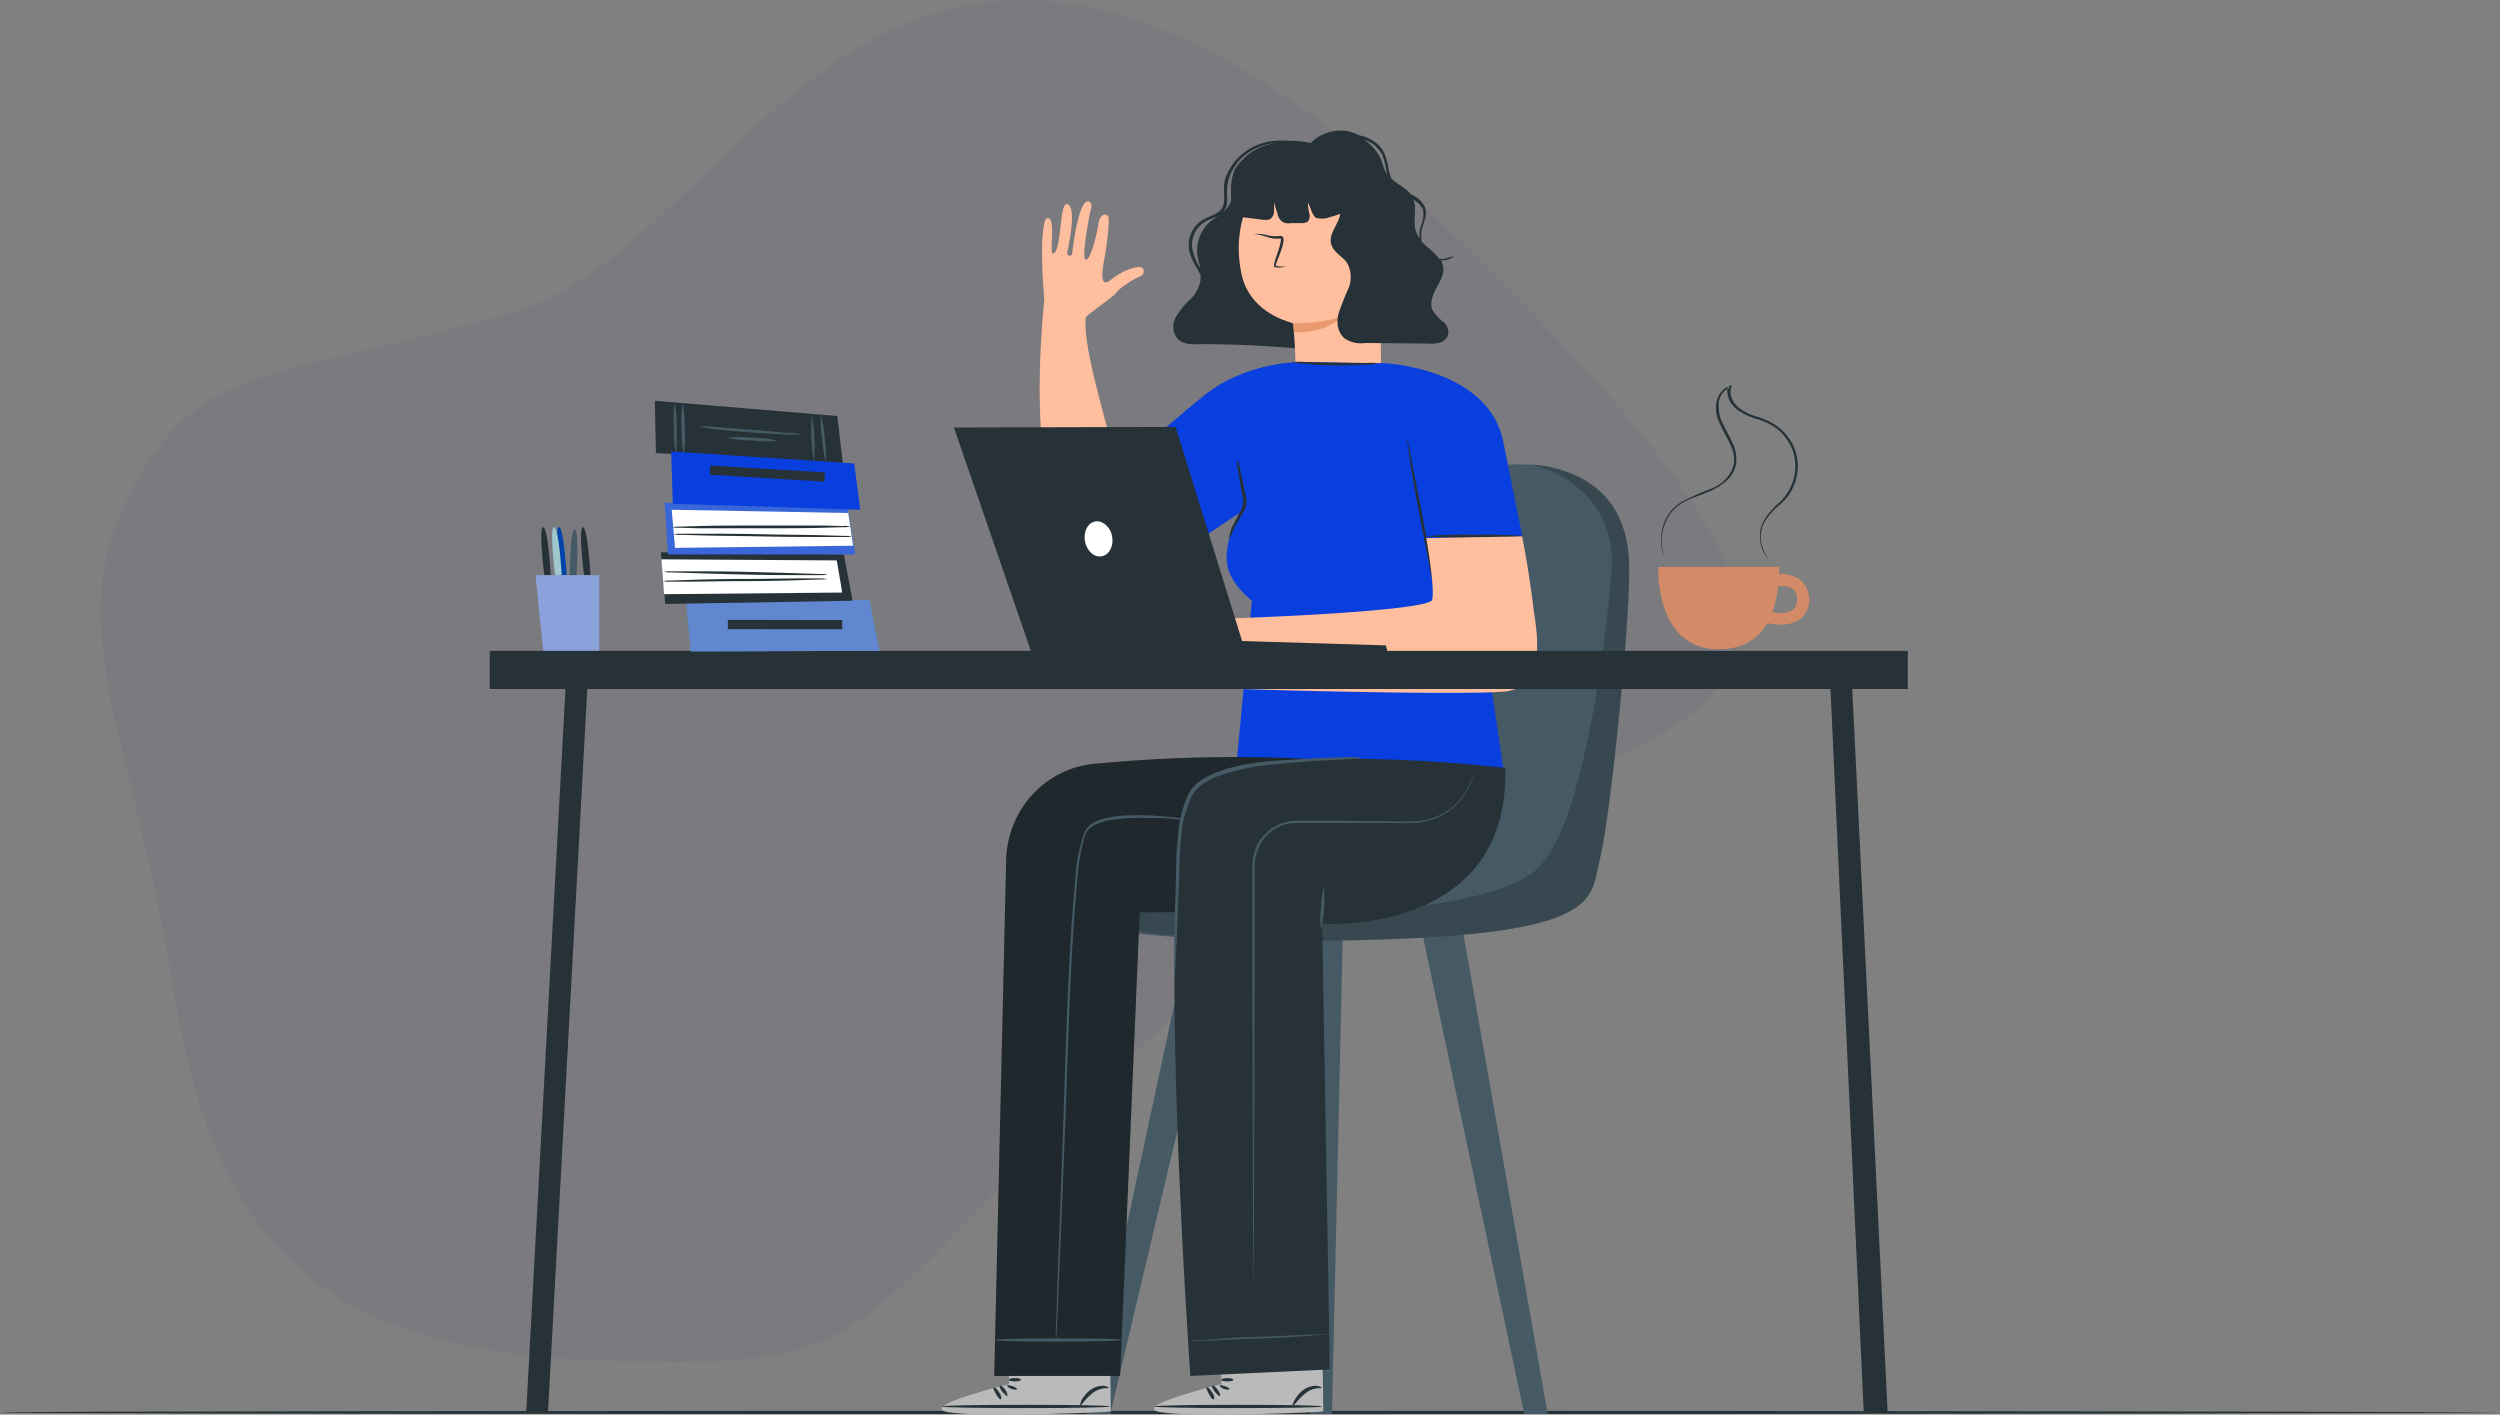 <svg xmlns="http://www.w3.org/2000/svg" width="2000.123" height="1131.759" viewBox="0 0 2000.123 1131.759">
  <rect x="0" y="0" width="2000.123" height="1131.759" fill="#808080" stroke="none"/>
  <g id="Group_775" data-name="Group 775" transform="translate(-11715.05 2082.623)">
    <path id="Path_1418" data-name="Path 1418" d="M879.12,23.469C770.472-33.065,680.645,26.523,493,56.254S193.574,149.637,185.142,396.311s16.03,181.511,284.647,472.067,142.231,696.452,599.366,231.373,12.557-574.96-44.507-767.194S987.768,80,879.12,23.469Z" transform="translate(11795.651 -809.155) rotate(-90)" fill="#1f1076" opacity="0.05"/>
    <g id="Group_746" data-name="Group 746" transform="translate(11715.05 -1978.154)">
      <g id="Floor--inject-462" transform="translate(0 1024.252)">
        <path id="Path" d="M2000.123,239.108c0,.436-447.62,1.308-999.844,1.308S0,239.979,0,239.108,447.62,237.8,999.844,237.8,2000.123,238.672,2000.123,239.108Z" transform="translate(0 -237.8)" fill="#263238" fill-rule="evenodd"/>
      </g>
      <path id="Path-2" data-name="Path" d="M266.651,149.4l-8.717,387.908H240.5l1.307-387.036Z" transform="translate(807.723 489.559)" fill="#455a64" fill-rule="evenodd"/>
      <path id="Path-3" data-name="Path" d="M260.7,148.4l83.247,392.266h18.742L293.825,148.4Z" transform="translate(875.565 486.201)" fill="#455a64" fill-rule="evenodd"/>
      <path id="Path-4" data-name="Path" d="M310.542,150.743,218.578,538.651H199.4L283.084,149Z" transform="translate(669.688 488.216)" fill="#455a64" fill-rule="evenodd"/>
      <path id="Path-5" data-name="Path" d="M571.218,64.2s91.965-5.23,82.812,101.118-14.383,214-48.379,250.615S227.767,453.852,199,423.778s54.917-28.766,70.608-28.766,112.886,9.153,144.267-73.659S437.412,58.535,571.218,64.2Z" transform="translate(648.295 202.977)" fill="#455a64" fill-rule="evenodd"/>
      <path id="Path-6" data-name="Path" d="M576.8,64.1s70.172,14.383,63.634,88.042-24.844,202.235-58.84,234.924-167.8,40.1-240.154,35.3c-84.119-5.23-136.857-21.357-136.857-21.357s-15.255,10.025-10.46,16.127S239.883,448.957,438.2,444.6,623,411.038,631.278,379.221s25.715-202.671,23.1-240.154S632.585,70.2,576.8,64.1Z" transform="translate(648.819 203.078)" fill="#455a64" fill-rule="evenodd"/>
      <path id="Path-7" data-name="Path" d="M576.8,64.1s70.172,14.383,63.634,88.042-24.844,202.235-58.84,234.924-167.8,40.1-240.154,35.3c-84.119-5.23-136.857-21.357-136.857-21.357s-15.255,10.025-10.46,16.127S239.883,448.957,438.2,444.6,623,411.038,631.278,379.221s25.715-202.671,23.1-240.154S632.585,70.2,576.8,64.1Z" transform="translate(648.819 203.078)" fill-rule="evenodd" opacity="0.2" style="isolation: isolate"/>
      <path id="Path-8" data-name="Path" d="M268.1,104.625a7.876,7.876,0,1,0,15.255-3.923,7.984,7.984,0,0,0-7.845-6.1c-4.794.872-8.281,5.23-7.409,10.025Z" transform="translate(899.979 305.513)" fill="#455a64" fill-rule="evenodd"/>
      <path id="Path-9" data-name="Path" d="M272.623,87a78.491,78.491,0,0,0-2.615,13.947,33.71,33.71,0,0,0,3.487,14.819,43.191,43.191,0,0,0,4.794,7.41,28.2,28.2,0,0,1,3.487,3.923,6.938,6.938,0,0,1,1.308,5.666,37,37,0,0,1-3.923,9.589,29.865,29.865,0,0,0,2.615,23.536,71.4,71.4,0,0,0,8.717,11.332,13.076,13.076,0,0,1-3.487-2.179,32.037,32.037,0,0,1-6.974-8.281,33.078,33.078,0,0,1-4.794-15.691,33.988,33.988,0,0,1,1.308-9.589l3.923-9.153c.872-3.051-1.743-4.794-3.923-7.409a35.065,35.065,0,0,1-8.281-24.408,32.331,32.331,0,0,1,2.179-10.9A9.581,9.581,0,0,1,272.623,87Z" transform="translate(900.69 279.988)" fill="#455a64" fill-rule="evenodd"/>
      <path id="Path-10" data-name="Path" d="M265.163,94.037c.436,0,0,2.179.872,5.666a18.747,18.747,0,0,0,7.845,10.46c3.923,2.179,7.845,3.923,12.64,4.359,3.487.436,5.666.436,5.666.872s-2.615.436-6.1.436a27.039,27.039,0,0,1-13.947-3.923c-4.358-2.615-6.974-6.974-7.845-12.2C263.856,96.216,264.727,93.6,265.163,94.037Z" transform="translate(887.228 303.461)" fill="#455a64" fill-rule="evenodd"/>
      <g id="Group" transform="translate(1151.401 366.988)" opacity="0.2">
        <path id="Path-11" data-name="Path" d="M268.1,104.625a7.876,7.876,0,1,0,15.255-3.923,7.984,7.984,0,0,0-7.845-6.1c-4.794.872-8.281,5.23-7.409,10.025Z" transform="translate(-251.422 -61.475)" fill-rule="evenodd"/>
        <path id="Path-12" data-name="Path" d="M272.623,87a78.491,78.491,0,0,0-2.615,13.947,33.71,33.71,0,0,0,3.487,14.819,43.191,43.191,0,0,0,4.794,7.41,28.2,28.2,0,0,1,3.487,3.923,6.938,6.938,0,0,1,1.308,5.666,37,37,0,0,1-3.923,9.589,29.865,29.865,0,0,0,2.615,23.536,71.4,71.4,0,0,0,8.717,11.332,13.076,13.076,0,0,1-3.487-2.179,32.037,32.037,0,0,1-6.974-8.281,33.078,33.078,0,0,1-4.794-15.691,33.988,33.988,0,0,1,1.308-9.589l3.923-9.153c.872-3.051-1.743-4.794-3.923-7.409a35.065,35.065,0,0,1-8.281-24.408,32.331,32.331,0,0,1,2.179-10.9A9.581,9.581,0,0,1,272.623,87Z" transform="translate(-250.712 -87)" fill-rule="evenodd"/>
        <path id="Path-13" data-name="Path" d="M265.163,94.037c.436,0,0,2.179.872,5.666a18.747,18.747,0,0,0,7.845,10.46c3.923,2.179,7.845,3.923,12.64,4.359,3.487.436,5.666.436,5.666.872s-2.615.436-6.1.436a27.039,27.039,0,0,1-13.947-3.923c-4.358-2.615-6.974-6.974-7.845-12.2C263.856,96.216,264.727,93.6,265.163,94.037Z" transform="translate(-264.173 -63.527)" fill-rule="evenodd"/>
      </g>
      <path id="Shape" d="M322.164,8.008A35.354,35.354,0,0,0,317.37,6.7a56.856,56.856,0,0,0-20.921-1.743,46.91,46.91,0,0,0-28.33,12.64,43.151,43.151,0,0,0-10.46,15.691,24.843,24.843,0,0,0-1.743,9.589c0,3.487.436,6.538,0,10.025a11.908,11.908,0,0,1-3.487,8.281,30.143,30.143,0,0,1-8.281,4.359,31.556,31.556,0,0,0-8.281,4.794,23.834,23.834,0,0,0-7.409,23.972,60.1,60.1,0,0,0,6.1,13.076,47.565,47.565,0,0,0,2.615,4.794V116.1a27.652,27.652,0,0,1-8.281,15.691,58.865,58.865,0,0,0-11.332,13.947,15.169,15.169,0,0,0,.872,17c4.358,5.23,12.2,5.23,18.742,4.794,23.1,0,57.376,1.308,80.476,3.923l8-162.137C325.215,8.88,323.472,8.444,322.164,8.008Zm-58.84,28.766c-.872,6.538,0,13.511-3.051,19.177s-10.025,9.153-15.255,13.511a30.886,30.886,0,0,0-10.025,29.2,78.608,78.608,0,0,0,2.179,8.281l-.436-.436a44.057,44.057,0,0,1-5.666-13.076,20.651,20.651,0,0,1,1.743-15.255,19.3,19.3,0,0,1,5.23-6.538,22.855,22.855,0,0,1,7.845-4.359,34.06,34.06,0,0,0,8.717-4.794A13.521,13.521,0,0,0,258.53,52.9c0-3.487-.436-6.974,0-10.025a33.948,33.948,0,0,1,1.743-9.153A41.36,41.36,0,0,1,269.862,18.9,45.4,45.4,0,0,1,296.885,6.7a32.988,32.988,0,0,1,6.538-.436c-5.23,0-10.025,1.308-15.255,2.615A36.81,36.81,0,0,0,263.325,36.775Z" transform="translate(723.326 3.298)" fill="#263238"/>
      <path id="Path-14" data-name="Path" d="M272.351,193.631c1.308-7.409-1.308-39.227-1.308-39.227-9.532-2.881-35.326-11.284-41.415-39.432-10.578-48.9,19.648-80.179,19.648-80.179L295.451,3.6l44.893,50.995.872,138.165Z" transform="translate(763.669 -0.112)" fill="#ffbe9d" fill-rule="evenodd"/>
      <path id="Path-15" data-name="Path" d="M237.4,44.93c13.076-.436,32.231-.889,43.128-8.734,0,0-14.8,17.452-42.692,15.708Z" transform="translate(797.312 109.362)" fill="#eb996e" fill-rule="evenodd"/>
      <path id="Shape-2" data-name="Shape" d="M397.347,105.2a10.625,10.625,0,0,1-5.23,0c-3.051-5.23-9.153-8.717-13.511-13.511a25.017,25.017,0,0,1,.872-12.64c.872-2.179,1.308-4.359,2.179-6.974a16.006,16.006,0,0,0-.436-7.845,20.6,20.6,0,0,0-11.332-10.46c-3.923-5.23-10.9-7.845-15.691-12.64a52.7,52.7,0,0,1-2.179-7.845,45.685,45.685,0,0,0-3.487-12.64,24.014,24.014,0,0,0-7.409-8.717,30.563,30.563,0,0,0-12.2-5.23A39.028,39.028,0,0,0,318.893,3.21a34.017,34.017,0,0,0-29.2,9.589,61.342,61.342,0,0,0-46.2,6.974,40.278,40.278,0,0,0-14.819,14.819A44.5,44.5,0,0,0,226.057,52.9V66.409a9.6,9.6,0,0,0,.436,3.487,5.185,5.185,0,0,0,4.794,1.743l21.357,2.615A14.827,14.827,0,0,0,257,73.818a7.685,7.685,0,0,0,3.487-6.538V60.307c.872,2.615,1.308,5.23,2.615,8.281A10.169,10.169,0,0,0,267.463,76a9.585,9.585,0,0,0,6.1.872h9.153A12.894,12.894,0,0,0,287.076,76a7.3,7.3,0,0,0,1.743-6.538,33.181,33.181,0,0,1-1.308-9.153c2.615,5.23,3.923,11.768,7.409,12.64,3.487.436,6.974.436,10.025-.872,3.487-.872,5.666-1.743,8.281-2.615a12.726,12.726,0,0,1-.872,3.923c-2.615,6.974-8.281,13.511-6.1,20.485s9.153,9.589,12.64,14.819a23.539,23.539,0,0,1,.872,20.921,190.449,190.449,0,0,0-7.845,20.049c-1.743,6.974-.436,15.255,5.23,19.613a23.335,23.335,0,0,0,16.126,3.487l50.559.436a23.972,23.972,0,0,0,9.589-.872,9.64,9.64,0,0,0,6.538-6.974c0-3.923-1.308-7.845-4.794-10.025a37.467,37.467,0,0,1-7.845-8.717c-2.615-5.666,0-12.2,3.051-17.87s6.538-11.332,5.23-17.87c-.436-1.308-.872-3.051-1.308-4.359a16.343,16.343,0,0,0,4.794-.436c1.307-.436,3.051-.872,3.923-1.743.872-.436,1.307-.872.872-.872C401.269,103.892,399.526,104.764,397.347,105.2ZM332.841,10.184a22.854,22.854,0,0,1,7.845,4.359,23.98,23.98,0,0,1,6.538,8.281,55.616,55.616,0,0,1,3.051,12.2c0,.872.436,1.743.436,2.615-2.615-4.359-3.487-9.153-5.666-13.947A40.183,40.183,0,0,0,332.841,10.184Zm39.227,47.944a20.139,20.139,0,0,1,7.409,7.409,22.252,22.252,0,0,1-1.308,13.076,21.733,21.733,0,0,0-1.308,10.46,17.667,17.667,0,0,1-2.179-3.923C370.76,76.869,375.118,66.409,372.067,58.128Z" transform="translate(758.85 -2.8)" fill="#263238"/>
      <path id="Path-16" data-name="Path" d="M340.153,166.212s-84.555,73.223-86.734,64.506c-11.768-48.38-27.921-98.511-25.741-122.047,1.308-2.179,21.819-16.554,24-19.169a30.073,30.073,0,0,1,7.845-6.974,58.822,58.822,0,0,1,11.332-6.538c3.923-1.308,4.358-6.1,1.307-7.409s-13.947,1.743-24.408,10.025-6.1-11.332-4.794-18.742,4.359-30.074,2.615-32.253c-2.615-3.051-6.974-.436-7.845,6.538s-6.1,28.766-10.025,28.33,3.487-37.919,3.487-37.919,3.051-7.845-1.308-8.717c-7.845-1.743-12.64,37.919-13.076,41.842-.436,2.615-4.359,1.743-3.923-.872s8.281-36.612,0-38.791c-6.1-1.743-4.359,32.689-10.025,38.791s1.307-26.151-4.794-27.459c-2.179-.436-3.923-.436-5.23,18.742a409.3,409.3,0,0,0,1.743,46.2c-5.23,52.3-15.691,213.131,57.1,207.465,85.427-6.538,105.04-74.095,105.04-74.095Z" transform="translate(640.948 40.819)" fill="#ffbe9d" fill-rule="evenodd"/>
      <path id="Path-17" data-name="Path" d="M521.549,183.908,506.73,110.249c-10.9-60.148-95.016-64.07-95.016-64.07l-66.249-.872S301.444,44,266.14,72.766,207.3,123.76,207.3,123.76l55.353,64.07,32.689-21.793s-11.768,21.357-10.025,39.227c1.743,17.434,20.049,30.945,20.049,30.945L291.419,383.964l215.746-8.717-27.894-190.9h42.277Z" transform="translate(696.22 139.931)" fill="#083fde" fill-rule="evenodd"/>
      <path id="Path-18" data-name="Path" d="M258.2,59.2c.436,1.308.872,3.051,1.307,4.794q1.308,5.23,2.615,13.076c2.179,11.332,5.23,26.151,8.281,42.278s6.1,31.817,7.845,42.713c.872,5.666,1.308,10.025,1.743,13.076a17.881,17.881,0,0,1,.436,4.794c-.436-1.308-.872-3.051-1.308-4.794q-1.308-5.23-2.615-13.076c-2.179-11.332-5.23-26.151-8.281-42.713s-6.1-31.817-7.41-42.713c-.872-5.666-1.308-10.025-1.743-13.076C258.2,62.251,258.2,60.943,258.2,59.2Z" transform="translate(867.169 186.621)" fill="#263238" fill-rule="evenodd"/>
      <path id="Path-19" data-name="Path" d="M340.825,78a301.592,301.592,0,0,1-39.663,1.308c-13.511.436-26.587,0-39.662-.872a301.591,301.591,0,0,1,39.662-1.308C314.238,76.7,327.314,77.132,340.825,78Z" transform="translate(878.252 246.271)" fill="#263238" fill-rule="evenodd"/>
      <path id="Path-20" data-name="Path" d="M260.974,127.942c-9.589-10.025-18.742-20.921-27.459-31.817A374.284,374.284,0,0,1,207.8,63a389.083,389.083,0,0,1,27.459,31.817C244.412,105.713,253.129,116.61,260.974,127.942Z" transform="translate(697.9 199.384)" fill="#263238" fill-rule="evenodd"/>
      <path id="Path-21" data-name="Path" d="M305.293,46.424a37.151,37.151,0,0,1-10.025,1.308c-6.1.436-14.819.436-23.972.436a183.91,183.91,0,0,1-23.972-1.308A39.571,39.571,0,0,1,237.3,45.552a38.592,38.592,0,0,1,10.025,0l23.972.436,23.972.436A38.55,38.55,0,0,1,305.293,46.424Z" transform="translate(796.976 139.686)" fill="#263238" fill-rule="evenodd"/>
      <path id="Path-22" data-name="Path" d="M226.026,126.555c.872-3.051,1.553-8,3.3-10.617l4.794-9.153A21.6,21.6,0,0,0,237.6,95.453c-1.743-8.717-3.051-17-3.923-22.664a35.759,35.759,0,0,1-.872-9.589,36.179,36.179,0,0,1,2.615,9.153c1.308,5.666,3.051,13.947,4.794,22.664a12.929,12.929,0,0,1-.872,6.974,36.032,36.032,0,0,1-3.051,5.666l-5.23,9.153C229.323,119.861,228.206,124.375,226.026,126.555Z" transform="translate(757.01 200.055)" fill="#263238" fill-rule="evenodd"/>
      <path id="Path-23" data-name="Path" d="M226.834,267.829V222.936l80.633-.436.872,67.121-4.794.436c-22.228,1.308-112.886,4.358-128.14-.436C158.841,284.391,226.834,267.829,226.834,267.829Z" transform="translate(580.364 735.067)" fill="#bababa" fill-rule="evenodd"/>
      <path id="Path-24" data-name="Path" d="M172.9,238.008c0,.872,30.074,1.308,67.121,1.308s67.121-.436,67.121-1.308-30.074-1.308-67.121-1.308S172.9,237.136,172.9,238.008Z" transform="translate(580.687 782.758)" fill="#263238" fill-rule="evenodd"/>
      <path id="Path-25" data-name="Path" d="M189.687,241.564c.436-.436,0-2.615-1.743-5.23s-3.923-3.487-4.359-3.051.436,2.615,2.179,4.794S189.252,241.564,189.687,241.564Z" transform="translate(616.202 770.921)" fill="#263238" fill-rule="evenodd"/>
      <path id="Path-26" data-name="Path" d="M188.284,243.14c.872-.436.436-3.051-1.308-5.666s-3.487-4.359-4.358-3.923.436,2.615,1.743,5.23S187.848,243.576,188.284,243.14Z" transform="translate(612.376 771.959)" fill="#263238" fill-rule="evenodd"/>
      <path id="Path-27" data-name="Path" d="M198.2,249.327c.436,0,1.308-.872,3.051-3.051a52.71,52.71,0,0,1,6.974-6.974,17.542,17.542,0,0,1,8.717-3.923c2.615-.436,3.923,0,4.358-.436s-1.308-1.308-4.358-1.743a17.734,17.734,0,0,0-10.46,3.487,26.15,26.15,0,0,0-6.974,8.281C198.636,247.583,198.2,249.327,198.2,249.327Z" transform="translate(665.658 771.003)" fill="#263238" fill-rule="evenodd"/>
      <path id="Path-28" data-name="Path" d="M184.964,233.192c-.436.436.872,2.179,3.487,3.051s4.359.436,4.359,0-1.743-1.743-3.487-2.179S185.4,232.756,184.964,233.192Z" transform="translate(620.926 770.576)" fill="#263238" fill-rule="evenodd"/>
      <path id="Path-29" data-name="Path" d="M185.2,233.108c0,.872,2.179,1.307,4.794,1.307s4.794-.436,4.794-1.307-2.179-1.308-4.794-1.308S185.2,232.236,185.2,233.108Z" transform="translate(621.997 766.301)" fill="#263238" fill-rule="evenodd"/>
      <path id="Path-30" data-name="Path" d="M265.834,267.829V222.936l80.633-.436.872,67.121-4.794.436c-22.228,1.308-112.886,4.358-128.14-.436C197.841,284.391,265.834,267.829,265.834,267.829Z" transform="translate(711.346 735.067)" fill="#bababa" fill-rule="evenodd"/>
      <path id="Path-31" data-name="Path" d="M211.9,238.008c0,.872,30.074,1.308,67.121,1.308s67.121-.436,67.121-1.308-30.074-1.308-67.121-1.308S211.9,237.136,211.9,238.008Z" transform="translate(711.67 782.758)" fill="#263238" fill-rule="evenodd"/>
      <path id="Path-32" data-name="Path" d="M228.687,241.564c.872-.436,0-2.615-1.743-5.23s-3.923-3.487-4.358-3.051.436,2.615,2.179,4.794S228.252,241.564,228.687,241.564Z" transform="translate(747.184 770.921)" fill="#263238" fill-rule="evenodd"/>
      <path id="Path-33" data-name="Path" d="M227.384,243.14c.872-.436.436-3.051-1.308-5.666s-3.487-4.359-4.359-3.923.436,2.615,1.743,5.23S226.512,243.576,227.384,243.14Z" transform="translate(743.694 771.959)" fill="#263238" fill-rule="evenodd"/>
      <path id="Path-34" data-name="Path" d="M237.2,249.327c.436,0,1.743-.872,3.487-3.051a52.706,52.706,0,0,1,6.974-6.974,17.542,17.542,0,0,1,8.717-3.923c2.615-.436,3.923,0,4.359-.436s-1.308-1.308-4.359-1.743a17.734,17.734,0,0,0-10.46,3.487,26.15,26.15,0,0,0-6.974,8.281A23.77,23.77,0,0,0,237.2,249.327Z" transform="translate(796.64 771.003)" fill="#263238" fill-rule="evenodd"/>
      <path id="Path-35" data-name="Path" d="M223.964,233.192c-.436.436.872,2.179,3.487,3.051s4.358.436,4.358,0-1.743-1.743-3.487-2.179S224.4,232.756,223.964,233.192Z" transform="translate(751.908 770.576)" fill="#263238" fill-rule="evenodd"/>
      <path id="Path-36" data-name="Path" d="M224.2,233.108c0,.872,2.179,1.307,4.794,1.307s4.794-.436,4.794-1.307-2.179-1.308-4.794-1.308S224.2,232.236,224.2,233.108Z" transform="translate(752.979 766.301)" fill="#263238" fill-rule="evenodd"/>
      <path id="Path-37" data-name="Path" d="M553.973,135.268c-4.359-35.3-9.153-57.968-9.153-57.968l-76.71,1.308s6.974,38.791,4.794,49.251c-1.743,9.153-149.933,15.255-188.724,15.691-2.179-1.743-5.666,1.308-8.717-1.308a30.534,30.534,0,0,1-6.538-8.281,60.581,60.581,0,0,1-5.23-12.2,3.689,3.689,0,0,0-4.358-3.487,3.278,3.278,0,0,0-3.051,2.179c-1.743,3.487,0,14.383,7.409,24.844s-11.768,5.23-18.742,3.051-29.2-6.538-31.381-4.794c-3.487,2.615-1.308,6.538,5.666,8.281s27.894,8.281,26.587,12.2-36.612-6.538-36.612-6.538-7.409-3.487-8.717.872c-2.615,7.845,36.176,15.691,39.663,16.126,2.615.436,1.308,4.359-1.307,3.923s-35.3-10.9-38.355-3.051c-2.179,6.1,31.817,6.538,37.483,12.64s-25.715-3.487-27.459,2.615c-.436,2.179,12.2,3.051,30.946,5.666a511.644,511.644,0,0,0,57.968,2.179c43.585,2.179,197,5.666,229.694,3.051C567.484,199.338,555.281,147.036,553.973,135.268Z" transform="translate(672.949 247.41)" fill="#ffbe9d" fill-rule="evenodd"/>
      <path id="Path-38" data-name="Path" d="M260.082,123.46a1164.335,1164.335,0,0,1,198.748-2.615L374.711,241.575l-75.838.436-15.691,370.91H182.5L192.089,199.3C193.4,160.507,222.163,128.254,260.082,123.46Z" transform="translate(612.929 383.437)" fill="#263238" fill-rule="evenodd"/>
      <path id="Path-39" data-name="Path" d="M260.082,123.46a1164.335,1164.335,0,0,1,198.748-2.615L374.711,241.575l-75.838.436-15.691,370.91H182.5L192.089,199.3C193.4,160.507,222.163,128.254,260.082,123.46Z" transform="translate(612.929 383.437)" fill-rule="evenodd" opacity="0.2" style="isolation: isolate"/>
      <path id="Path-40" data-name="Path" d="M333.762,250.124S484.13,260.149,480.208,125.47c0,0-208.773-25.279-248.871,17.87-33.561,36.176-3.051,468.54-3.051,468.54l111.578-5.23" transform="translate(724.05 384.477)" fill="#263238" fill-rule="evenodd"/>
      <path id="Path-41" data-name="Path" d="M365.433,119.108h-3.051l-8.717.436c-7.409.436-17.87.872-30.945,1.743l-21.357,1.743c-7.845.872-16.126,1.308-24.408,3.051a177.744,177.744,0,0,0-26.151,6.974c-8.717,3.487-17.434,8.281-21.793,17.434a88.12,88.12,0,0,0-7.41,27.895c-.872,9.153-1.743,18.306-1.743,27.023-.436,17.434-1.308,33.125-1.743,46.2s-.872,23.536-1.308,30.945c0,3.487-.436,6.538-.436,8.717a7.418,7.418,0,0,1-.436,3.051c0-.872-.436-2.179-.436-3.051v-8.717c0-7.409,0-17.87.436-31.381s.872-28.766,1.308-46.2c0-9.153.872-18.306,1.743-27.459a93.322,93.322,0,0,1,7.409-28.766,29.08,29.08,0,0,1,10.025-11.768A62.269,62.269,0,0,1,249.5,130a140.482,140.482,0,0,1,26.587-6.974q13.076-1.961,24.844-2.615c7.845-.436,14.819-.872,21.793-1.308,13.076-.872,23.972-.872,31.381-1.308h8.717C363.254,118.672,364.125,118.672,365.433,119.108Z" transform="translate(723.76 383.43)" fill="#455a64" fill-rule="evenodd"/>
      <path id="Path-42" data-name="Path" d="M331.721,223.654a15.485,15.485,0,0,1-4.359.872c-2.615.436-6.974.436-12.2.872-10.461.872-24.408,1.743-40.1,2.179s-30.074,1.308-40.1,1.743c-5.23,0-9.153.436-12.2.436H218.4a14.827,14.827,0,0,1,4.359-.436c3.051-.436,6.974-.436,12.2-.872,10.46-.872,24.408-1.743,40.1-2.179s30.074-1.308,40.1-1.743h12.2C328.671,223.218,329.978,223.654,331.721,223.654Z" transform="translate(733.5 738.708)" fill="#455a64" fill-rule="evenodd"/>
      <path id="Path-43" data-name="Path" d="M287,225.808c0,.436-23.536,1.308-52.3,1.308s-52.3-.436-52.3-1.308,23.536-1.308,52.3-1.308S287,224.936,287,225.808Z" transform="translate(612.593 741.784)" fill="#455a64" fill-rule="evenodd"/>
      <path id="Path-44" data-name="Path" d="M294.918,132.126H293.61l-3.923-.436a103.816,103.816,0,0,0-14.383-.872c-6.538,0-13.947-.436-22.664,0-4.794,0-9.153.872-13.947,1.308a45.436,45.436,0,0,0-14.819,4.794,14.167,14.167,0,0,0-5.666,5.666,30.383,30.383,0,0,0-2.615,8.281,135.321,135.321,0,0,0-3.487,18.306c-1.308,13.076-2.615,26.587-3.487,41.406-2.179,29.2-3.487,61.455-4.794,95.016-2.179,67.557-4.794,129.012-6.538,173.033-.872,21.793-1.743,39.662-2.179,52.3-.436,6.1-.436,10.9-.872,14.383a10.823,10.823,0,0,1-.436,3.923v-3.923c0-3.487,0-8.281.436-14.383.436-12.64.872-30.51,1.743-52.3,1.743-44.457,3.923-105.476,6.1-173.033,1.308-34,2.615-65.814,4.794-95.452,1.308-14.383,2.179-28.33,3.487-41.406A143.394,143.394,0,0,1,214.285,150a69.179,69.179,0,0,1,3.051-8.717,17.476,17.476,0,0,1,6.1-6.538,47.848,47.848,0,0,1,15.255-4.794,79.172,79.172,0,0,1,13.947-1.308,196.687,196.687,0,0,1,22.664.436q9.153.654,14.383,1.307l3.923.436Q294.264,132.126,294.918,132.126Z" transform="translate(650.88 419.227)" fill="#455a64" fill-rule="evenodd"/>
      <path id="Path-45" data-name="Path" d="M407.292,119.2v1.743a18.053,18.053,0,0,1-.436,4.359,42.671,42.671,0,0,1-6.1,16.127A50.922,50.922,0,0,1,364.142,165.4a142.481,142.481,0,0,1-19.178.436h-81.5a29.688,29.688,0,0,0-12.2,3.051,32.888,32.888,0,0,0-17.434,19.177,46.146,46.146,0,0,0-2.179,13.511v74.531c0,82.376-.436,156.907-.436,210.952,0,27.023-.436,48.815-.436,64.07v0c0-15.255,0-37.047-.436-64.07,0-54.046-.436-128.576-.436-210.952V201.576a41.24,41.24,0,0,1,2.179-14.383,35.348,35.348,0,0,1,18.742-20.049,33.782,33.782,0,0,1,13.076-3.051H301.38l44.021.436a140.91,140.91,0,0,0,19.177-.436,49.087,49.087,0,0,0,35.74-23.1,52.3,52.3,0,0,0,6.538-16.126c.436-1.743.436-3.487.872-4.359A.955.955,0,0,0,407.292,119.2Z" transform="translate(772.123 388.132)" fill="#455a64" fill-rule="evenodd"/>
      <path id="Path-46" data-name="Path" d="M245.183,141.5A114.67,114.67,0,0,1,243,175.932a58.438,58.438,0,0,1,0-17.434A113.391,113.391,0,0,1,245.183,141.5Z" transform="translate(813.936 463.027)" fill="#455a64" fill-rule="evenodd"/>
      <path id="Path-47" data-name="Path" d="M101.761,113.955S96.966,75.6,100.889,75.6s6.1,38.355,6.1,38.355h-6.538" transform="translate(333.655 241.701)" fill="#263238" fill-rule="evenodd"/>
      <path id="Path-48" data-name="Path" d="M104.661,113.955S99.866,75.6,103.789,75.6s6.1,38.355,6.1,38.355h-6.538" transform="translate(343.395 241.701)" fill="#0061f2" fill-rule="evenodd"/>
      <path id="Path-49" data-name="Path" d="M104.661,113.955S99.866,75.6,103.789,75.6s6.1,38.355,6.1,38.355h-6.538" transform="translate(343.395 241.701)" fill-rule="evenodd" opacity="0.3" style="isolation: isolate"/>
      <path id="Path-50" data-name="Path" d="M109.061,113.955S104.266,75.6,108.189,75.6s6.1,38.355,6.1,38.355h-6.538" transform="translate(358.172 241.701)" fill="#263238" fill-rule="evenodd"/>
      <path id="Path-51" data-name="Path" d="M105.272,114.358s0-38.791,3.923-38.355,1.308,38.791,1.308,38.791l-6.1-.872" transform="translate(350.629 243.041)" fill="#455a64" fill-rule="evenodd"/>
      <path id="Path-52" data-name="Path" d="M103.761,113.955S98.966,75.6,102.889,75.6s6.1,38.355,6.1,38.355h-6.538" transform="translate(340.372 241.701)" fill="#3f909a" fill-rule="evenodd"/>
      <path id="Path-53" data-name="Path" d="M103.761,113.955S98.966,75.6,102.889,75.6s6.1,38.355,6.1,38.355h-6.538" transform="translate(340.372 241.701)" fill="#fff" fill-rule="evenodd" opacity="0.5" style="isolation: isolate"/>
      <path id="Path-54" data-name="Path" d="M104.4,144.983,98.3,84.4h50.995v60.583Z" transform="translate(330.142 271.256)" fill="#8aa1db" fill-rule="evenodd"/>
      <path id="Path-55" data-name="Path" d="M1224.422,98.3H89.9v30.51h60.583L119.1,706.749h17.434L167.917,128.81h994.613l26.587,577.939,19.177.872-28.33-578.811h44.457Z" transform="translate(301.931 317.939)" fill="#263238" fill-rule="evenodd"/>
      <path id="Path-56" data-name="Path" d="M175.1,57.636l63.2,183.494H522.91l-2.179-9.153L405.666,228.49,352.492,57.2Z" transform="translate(588.076 179.904)" fill="#263238" fill-rule="evenodd"/>
      <path id="Path-57" data-name="Path" d="M220.934,85.772c1.743,7.409-1.308,14.819-7.41,16.562s-12.2-3.487-13.947-10.9,1.308-14.819,6.974-16.562S219.19,77.926,220.934,85.772Z" transform="translate(668.639 238.067)" fill="#fff" fill-rule="evenodd"/>
      <path id="Shape-3" data-name="Shape" d="M418.622,93.8a25.778,25.778,0,0,0-17.434-5.23V82.9H304.429s-3.051,63.634,45.764,65.814c21.793.872,34.432-8.717,41.406-20.921a46.544,46.544,0,0,0,10.9,1.308,27.037,27.037,0,0,0,15.255-4.359c4.794-3.923,7.845-10.025,7.409-16.126A21.177,21.177,0,0,0,418.622,93.8Zm-6.974,23.536c-4.359,3.051-11.332,2.615-16.127,1.743,2.615-6.538,3.923-13.947,4.794-20.921a19.46,19.46,0,0,1,12.2,2.615,10.5,10.5,0,0,1,3.051,7.845C415.571,112.1,414.264,115.589,411.649,117.332Z" transform="translate(1022.303 266.218)" fill="#d38a66"/>
      <path id="Path-58" data-name="Path" d="M390.763,188.537a11.556,11.556,0,0,1-2.179-2.615c-1.743-3.051-3.487-6.1-3.923-9.589a25.754,25.754,0,0,1,1.307-16.126,55.091,55.091,0,0,1,13.511-16.562,41.882,41.882,0,0,0,12.2-21.793c1.743-9.589,0-19.613-5.23-27.459a38.486,38.486,0,0,0-10.9-11.332,49.7,49.7,0,0,0-14.819-6.538,52.994,52.994,0,0,1-15.691-7.845c-2.179-2.179-4.358-4.359-5.666-7.409a17.808,17.808,0,0,1-1.308-9.589l.436-1.308,1.308,1.308A14.274,14.274,0,0,0,351.1,64.755a30.091,30.091,0,0,0,3.487,16.127c2.179,4.794,5.23,9.589,7.409,14.819a29,29,0,0,1,3.051,16.126,22.608,22.608,0,0,1-6.974,13.511,46.434,46.434,0,0,1-12.2,8.281c-8.281,3.923-17,6.1-23.536,10.025A30.746,30.746,0,0,0,308.823,158.9a37.157,37.157,0,0,0-3.487,15.255,34.978,34.978,0,0,0,2.615,13.076,1.35,1.35,0,0,0-.436-.872,7.364,7.364,0,0,1-.872-2.179,25.573,25.573,0,0,1-1.743-10.025,38.74,38.74,0,0,1,3.051-15.691A32.578,32.578,0,0,1,321.9,142.772a192.351,192.351,0,0,1,23.536-10.46,29.485,29.485,0,0,0,11.332-7.845,23.636,23.636,0,0,0,6.538-12.64,28.383,28.383,0,0,0-3.051-14.819c-2.179-4.794-5.23-9.589-7.409-14.819a29.67,29.67,0,0,1-3.923-17,20.889,20.889,0,0,1,3.051-8.717,17.028,17.028,0,0,1,7.409-6.1l2.179-.872-.436,2.179-.436.872a16.172,16.172,0,0,0,6.1,14.819,39.555,39.555,0,0,0,14.819,7.409,60.726,60.726,0,0,1,15.255,6.974A41.75,41.75,0,0,1,408.2,93.521a38.38,38.38,0,0,1,5.23,29.2,40.1,40.1,0,0,1-13.076,22.228,51.766,51.766,0,0,0-13.511,15.691A26.086,26.086,0,0,0,385.1,175.9,37.29,37.29,0,0,0,390.763,188.537Z" transform="translate(1024.011 154.044)" fill="#263238" fill-rule="evenodd"/>
      <path id="Path-59" data-name="Path" d="M121.072,94.242,120.2,52.4,266.21,64.6l4.358,37.483Z" transform="translate(403.694 163.783)" fill="#263238" fill-rule="evenodd"/>
      <path id="Path-60" data-name="Path" d="M125.664,93.77a79.742,79.742,0,0,1-1.743-20.485,106.515,106.515,0,0,1,.436-20.485A79.742,79.742,0,0,1,126.1,73.285,162.411,162.411,0,0,1,125.664,93.77Z" transform="translate(415.228 165.127)" fill="#455a64" fill-rule="evenodd"/>
      <path id="Path-61" data-name="Path" d="M126.1,52.8a105.394,105.394,0,0,1,1.743,20.485c.436,6.974.436,13.947-.872,20.485a105.394,105.394,0,0,1-1.743-20.485A109.017,109.017,0,0,1,126.1,52.8Z" transform="translate(420.019 165.127)" fill="#455a64" fill-rule="evenodd"/>
      <path id="Path-62" data-name="Path" d="M128.4,57.1c25.279,2.615,55.353,4.359,81.068,6.538" transform="translate(431.233 179.568)" fill="#fff" fill-rule="evenodd"/>
      <path id="Path-63" data-name="Path" d="M209.468,63.777c-3.923.436-7.845,0-11.768,0-7.409-.436-17.434-.872-28.766-1.743s-21.357-1.743-28.766-2.615A55.858,55.858,0,0,1,128.4,57.239a53.229,53.229,0,0,1,11.768.436l28.766,2.179c11.332.872,21.357,1.743,28.766,2.615A27.291,27.291,0,0,1,209.468,63.777Z" transform="translate(431.233 179.429)" fill="#455a64" fill-rule="evenodd"/>
      <path id="Path-64" data-name="Path" d="M151.068,92.047A151.024,151.024,0,0,1,149.324,55,131.528,131.528,0,0,1,151.068,92.047Z" transform="translate(500.095 172.515)" fill="#455a64" fill-rule="evenodd"/>
      <path id="Path-65" data-name="Path" d="M154.754,92.483A88.583,88.583,0,0,1,151.7,73.742,90.082,90.082,0,0,1,150.832,55a88.578,88.578,0,0,1,3.051,18.742A90.078,90.078,0,0,1,154.754,92.483Z" transform="translate(505.997 172.515)" fill="#455a64" fill-rule="evenodd"/>
      <path id="Path-66" data-name="Path" d="M133.3,59.2c16.126.872,28.33,1.743,40.97,2.179" transform="translate(447.69 186.621)" fill="#fff" fill-rule="evenodd"/>
      <path id="Path-67" data-name="Path" d="M174.37,61.883a80.538,80.538,0,0,1-20.485,0A105.315,105.315,0,0,1,133.4,59.7a80.539,80.539,0,0,1,20.485,0A84.1,84.1,0,0,1,174.37,61.883Z" transform="translate(448.026 186.117)" fill="#455a64" fill-rule="evenodd"/>
      <path id="Path-68" data-name="Path" d="M129.823,130.306,125.9,88.9l146.882.436,7.845,40.534Z" transform="translate(422.837 286.369)" fill="#3f909a" fill-rule="evenodd"/>
      <path id="Path-69" data-name="Path" d="M129.823,130.306,125.9,88.9l146.882.436,7.845,40.534Z" transform="translate(422.837 286.369)" fill="#6287d1" fill-rule="evenodd"/>
      <rect id="Rectangle" width="7.409" height="91.529" transform="translate(582.307 398.842) rotate(-89.9)" fill="#263238"/>
      <path id="Path-70" data-name="Path" d="M124.787,121.606,121.3,80.2l146.446,1.743,6.974,37.047Z" transform="translate(407.388 257.15)" fill="#263238" fill-rule="evenodd"/>
      <path id="Path-71" data-name="Path" d="M121.4,81.5l2.179,27.895L266.1,108.087l-4.358-25.715Z" transform="translate(407.724 261.516)" fill="#fff" fill-rule="evenodd"/>
      <path id="Path-72" data-name="Path" d="M252.655,86.315a21.22,21.22,0,0,1-5.23.436H233.478c-11.768,0-28.33,0-46.2-.436s-34.432-.872-46.2-1.308l-13.947-.436a21.22,21.22,0,0,1-5.23-.436,21.219,21.219,0,0,1,5.23-.436h13.947c11.768,0,28.33,0,46.2.436s34.432.872,46.2,1.308l13.947.436A21.219,21.219,0,0,1,252.655,86.315Z" transform="translate(409.403 268.905)" fill="#263238" fill-rule="evenodd"/>
      <path id="Path-73" data-name="Path" d="M253.327,85.436a21.22,21.22,0,0,1-5.23.436l-13.947.436c-11.768.436-28.33.872-46.636.872s-34.868.436-46.636.436H126.93a21.221,21.221,0,0,1-5.23-.436,21.221,21.221,0,0,1,5.23-.436l13.947-.436c11.768-.436,28.33-.872,46.636-.872S221.946,85,234.15,85H248.1C249.84,85,251.584,85.436,253.327,85.436Z" transform="translate(408.731 273.271)" fill="#263238" fill-rule="evenodd"/>
      <path id="Path-74" data-name="Path" d="M124.615,112.506,122,71.1l146.446,4.359,6.1,37.047Z" transform="translate(409.739 226.588)" fill="#3966d8" fill-rule="evenodd"/>
      <path id="Path-75" data-name="Path" d="M125.915,102.91l142.524-1.743-3.923-26.151L123.3,72.4Z" transform="translate(414.105 230.954)" fill="#fff" fill-rule="evenodd"/>
      <path id="Path-76" data-name="Path" d="M124.508,103.542,123.2,61.7l146.446,9.589,4.794,37.047Z" transform="translate(413.769 195.018)" fill="#083fde" fill-rule="evenodd"/>
      <rect id="Rectangle-2" data-name="Rectangle" width="7.409" height="91.964" transform="translate(567.77 275.361) rotate(-86.566)" fill="#263238"/>
      <path id="Path-77" data-name="Path" d="M265.923,76.172a24.853,24.853,0,0,1-5.666.436L245,77.043c-13.076.436-30.51.436-50.123.436H144.321l-15.255-.436a24.853,24.853,0,0,1-5.666-.436,24.852,24.852,0,0,1,5.666-.436l15.255-.436C157.4,75.3,174.83,75.3,194.88,75.3H245l15.255.436C262,75.3,263.744,75.736,265.923,76.172Z" transform="translate(414.441 240.693)" fill="#263238" fill-rule="evenodd"/>
      <path id="Path-78" data-name="Path" d="M266.559,78.979a24.852,24.852,0,0,1-5.666.436H245.639c-13.076,0-30.945,0-50.559-.436s-37.483-.436-50.559-.872l-15.255-.436a24.853,24.853,0,0,1-5.666-.436,24.853,24.853,0,0,1,5.666-.436h15.255c13.076,0,30.945,0,50.559.436s37.483.436,50.559.872l15.255.436A23.024,23.024,0,0,1,266.559,78.979Z" transform="translate(415.113 245.731)" fill="#263238" fill-rule="evenodd"/>
      <path id="Path_1417" data-name="Path 1417" d="M230.163,22c3.618-.645,7.383.1,10.875.876a27.849,27.849,0,0,0,10.434.523l.1-.017.109.009a2.184,2.184,0,0,1,1.709.963,3.362,3.362,0,0,1,.5,1.478,10.3,10.3,0,0,1-.1,2.406,28.977,28.977,0,0,1-1.033,4.293c-.832,2.772-1.852,5.444-2.885,8.1l-1.539,3.958c-.244.658-.479,1.321-.654,1.961a4.375,4.375,0,0,0-.153.8c-.017-.035.035.083-.109-.131-.266-.135-.07-.017-.017-.017l.466.139a21.6,21.6,0,0,0,8.342.414,18.151,18.151,0,0,1-8.6.767l-.571-.118a.855.855,0,0,1-.488-.24c-.318-.314-.235-.405-.314-.606a4.281,4.281,0,0,1,.078-1.308c.135-.75.318-1.447.514-2.149.392-1.39.793-2.763,1.26-4.11.889-2.707,1.813-5.387,2.606-8.072.379-1.347.737-2.694.968-4.01a8.644,8.644,0,0,0,.118-1.848c-.118-.641-.144-.558-.209-.588l.209-.009A25.224,25.224,0,0,1,240.7,24.233C237.206,23.2,233.833,22.028,230.163,22Z" transform="translate(773.006 60.855)" fill="#263238"/>
    </g>
  </g>
</svg>
